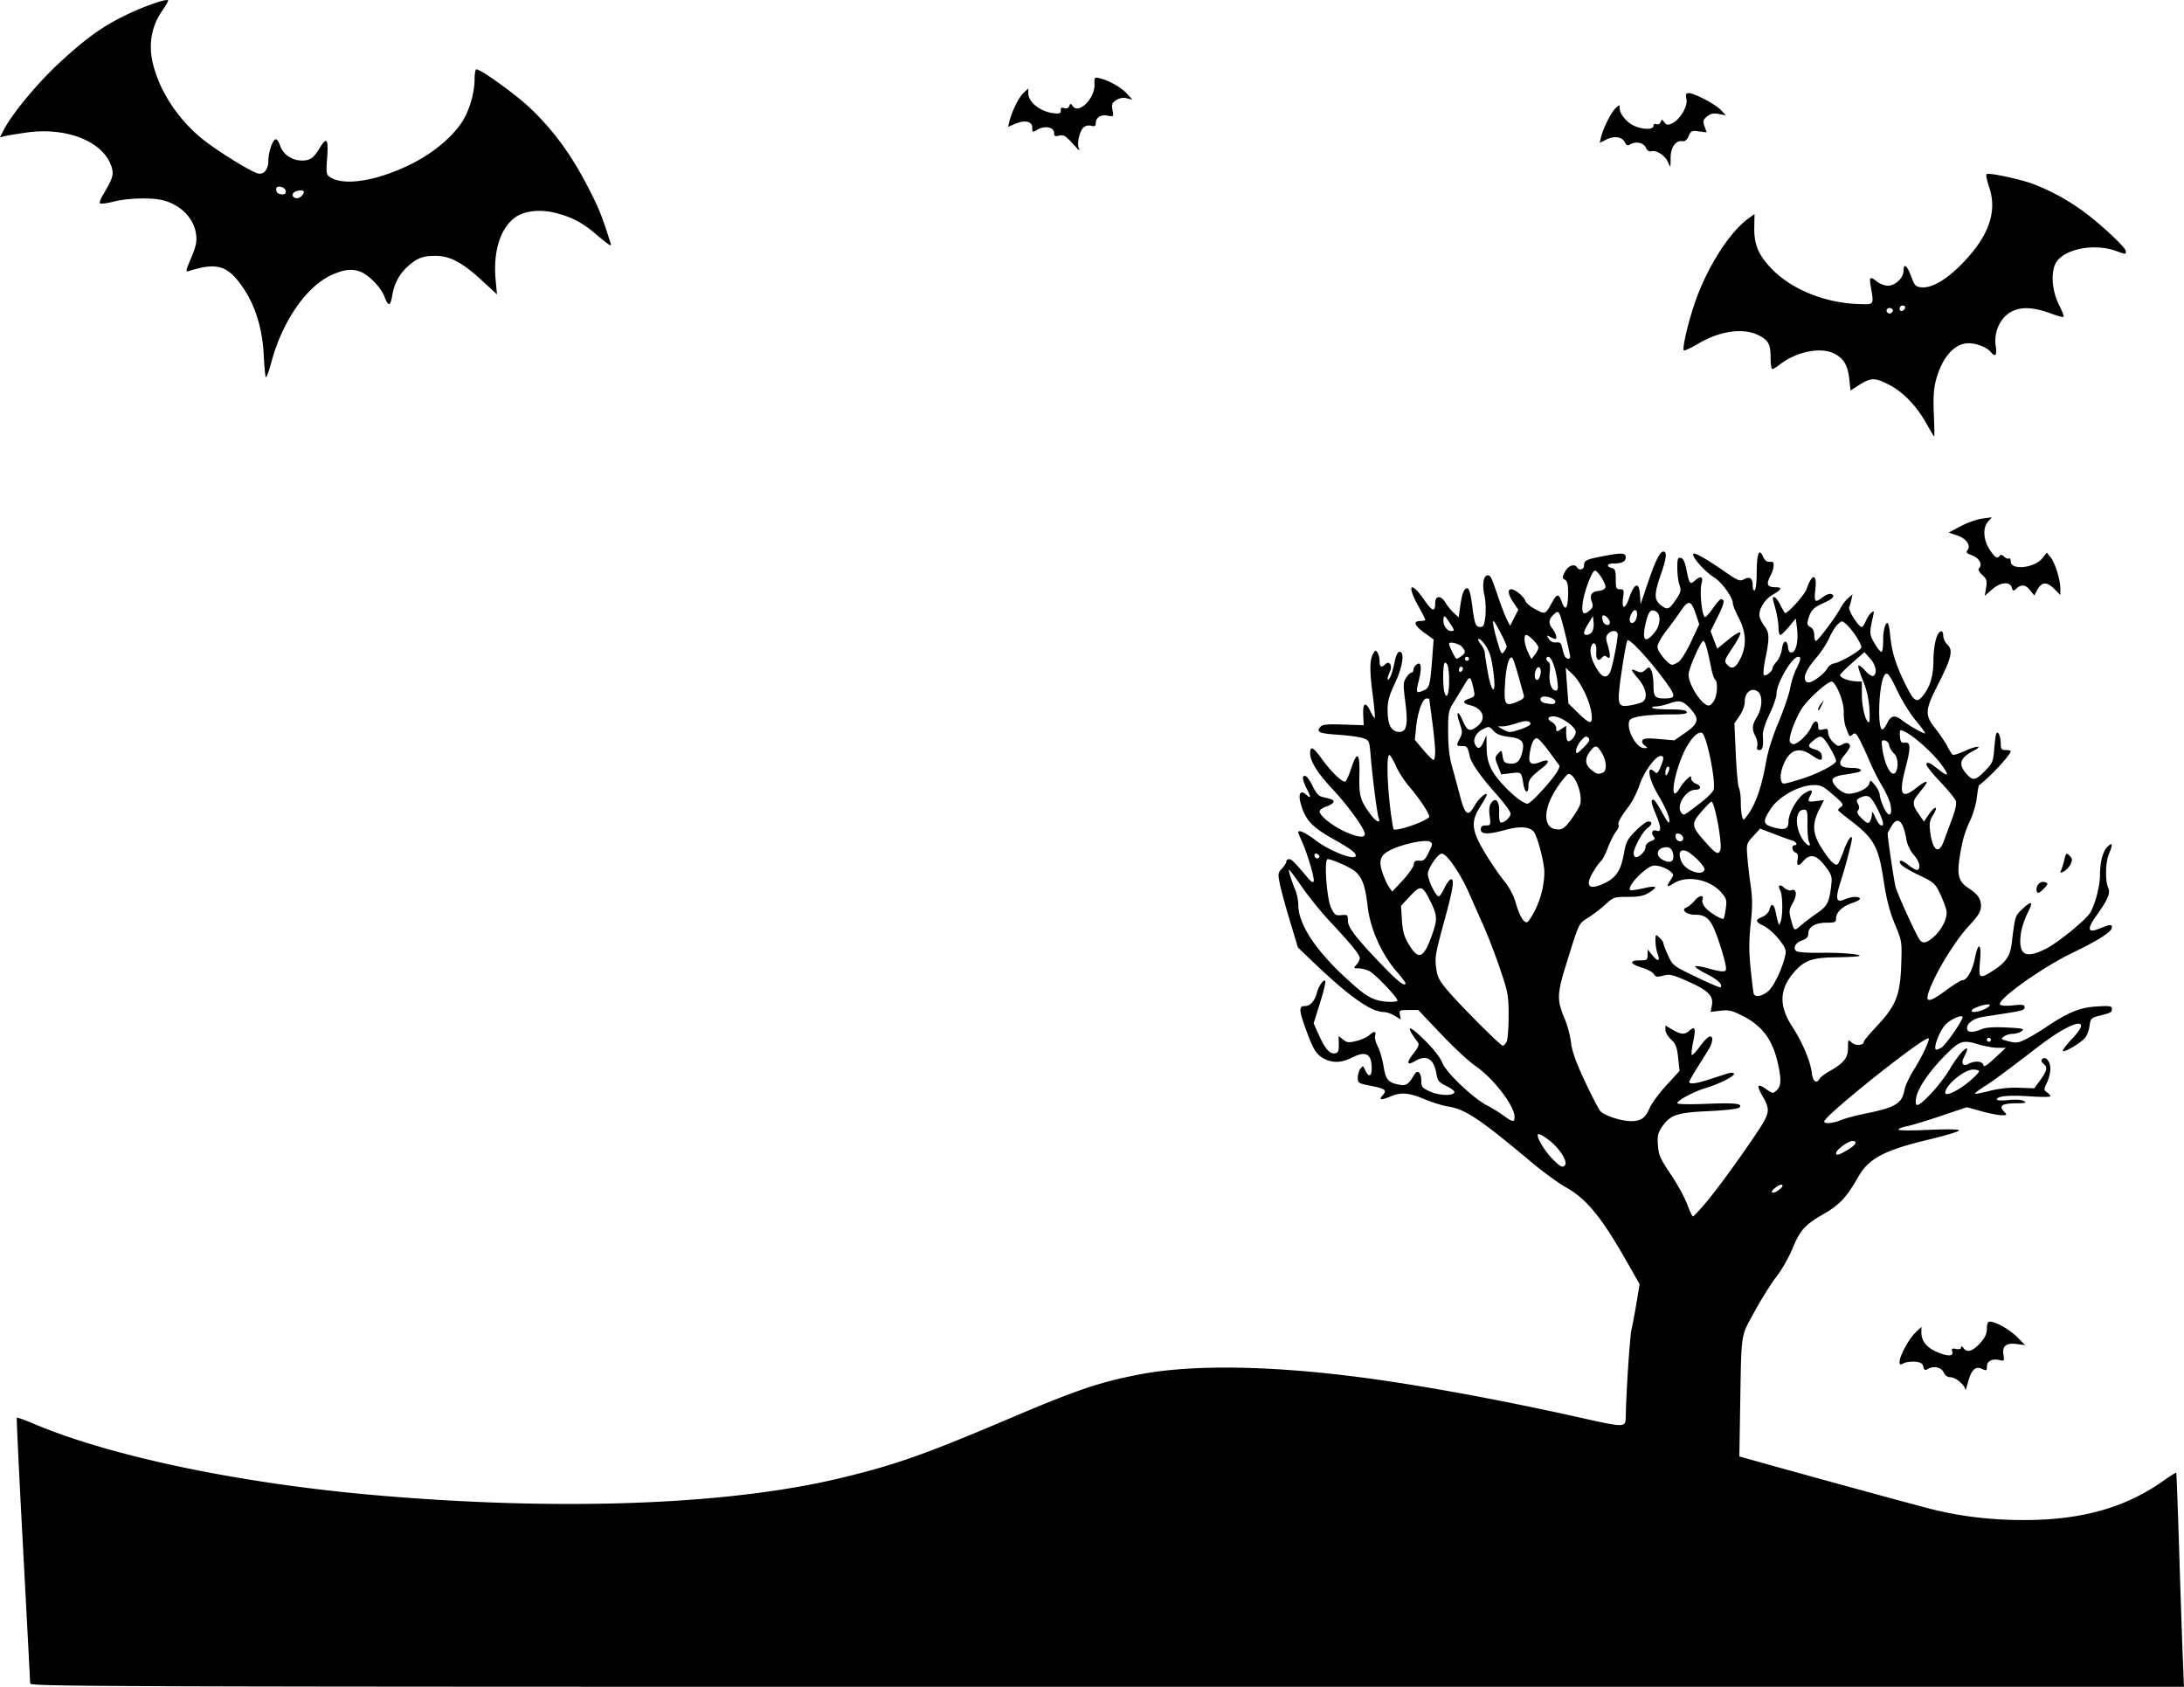 <svg xmlns="http://www.w3.org/2000/svg" viewBox="0 0 691.93 534.37"><path d="M9.549 533.3c0-.593-1.002-19.727-2.226-42.52s-2.125-41.543-2.001-41.667c.124-.124 2.588.771 5.476 1.99 24.494 10.33 65.342 18.858 108.15 22.58 58.36 5.073 111.48 3.14 147.03-5.352 17.398-4.156 26.767-7.445 53.222-18.689 22.153-9.415 29.164-11.793 42.014-14.252 16.844-3.223 42.319-2.784 72.015 1.241 18.596 2.52 43.117 7.052 66.668 12.321 15.05 3.367 15.1 3.367 15.166-.085.154-8.011 1.302-25.415 1.824-27.665.36-1.556 1.087-5.423 1.614-8.593l.958-5.764-3.865-6.811c-8.185-14.426-12.906-20.206-19.545-23.93-2.325-1.305-6.993-4.69-10.374-7.522-17.096-14.325-21.396-17.186-27.21-18.106-1.556-.247-4.804-1.268-7.218-2.271-4.94-2.052-7.326-2.25-10.604-.88-3.135 1.31-3.978 1.194-2.578-.353 1.475-1.629.865-2.074-4.212-3.073-3.425-.673-3.682-.845-3.682-2.458 0-.954.368-2.238.818-2.852.761-1.042.868-1.007 1.558.508 1.052 2.31 2.026 2.013 2.026-.615 0-4.72-1.844-5.685-6.411-3.354-3.102 1.582-5.914 1.68-8.583.3-2.527-1.306-3.462-2.78-5.763-9.086-2.343-6.419-2.394-7.625-.32-7.625 1.648 0 3.1-1.69 3.781-4.4.493-1.965 2.059-4.13 2.596-3.592.222.222-.516 3.343-1.641 6.935l-2.046 6.532 1.72 3.831c1.939 4.322 3.466 6.002 5.145 5.663.9-.182 1.136-.795 1.096-2.847l-.052-2.615 1.437 1.13c1.248.981 1.808 1.036 4.25.416 1.546-.393 3.35-1.201 4.008-1.796 1.575-1.426 2.262-1.37 1.865.15-.178.677.205 2.215.85 3.417.644 1.203 1.458 3.973 1.81 6.156.698 4.34 1.49 5.286 4.964 5.938 2.255.423 2.943-.04 4.85-3.262.978-1.652 2.162-.56 2.162 1.995 0 2.003.253 2.31 2.846 3.458 2.925 1.293 7.253 1.415 7.646.214.118-.36-1.023-1.257-2.535-1.992-2.367-1.15-2.804-1.67-3.137-3.745-.783-4.868-3.12-6.313-6.747-4.17-2.67 1.577-2.901.595-.555-2.368 1.411-1.78 1.886-2.865 1.49-3.399-4.31-5.82-3.257-6.11 2.27-.625 2.687 2.667 4.777 5.377 5.397 7 1.147 3.004 9.826 11.247 14.18 13.469 1.41.719 3.703 2.132 5.095 3.141 3.018 2.186 3.6 2.266 3.6.495 0-3.544-6.761-12.318-12.499-16.217-1.943-1.32-6.792-5.833-10.774-10.028l-7.24-7.626h-3.05c-2.876 0-3.034.086-2.763 1.502l.287 1.5-1.943-1.184c-1.068-.651-2.65-1.188-3.514-1.193-4.018-.022-11.025-5.004-22.527-16.018l-4.608-4.412-2.47-8.174c-1.358-4.495-2.805-9.794-3.217-11.775-.702-3.383-.664-3.69.633-5.07.76-.808 1.38-1.805 1.38-2.215 0-.41.395-.745.878-.745.807 0 1.593.787 5.994 6.003.988 1.171 1.621 1.526 1.795 1.007.318-.954-1.964-8.718-3.682-12.528-.667-1.48-1.212-2.823-1.212-2.987 0-.968 2.25.07 5.582 2.574 4.746 3.568 12.651 6.549 12.651 4.77 0-.88-1.953-2.32-6.916-5.097-7.015-3.926-9.111-6.197-10.547-11.426-.844-3.073-.048-4.372 1.706-2.785 1.511 1.368 1.637.957.433-1.41-1.57-3.087-1.824-4.528-.799-4.528.516 0 1.596 1.413 2.4 3.14 1.034 2.219 1.924 3.25 3.035 3.516 3.392.814 3.833 1.02 3.612 1.685-.127.38-1.203 1.029-2.393 1.443-1.244.434-2.089 1.12-1.989 1.616.321 1.589 4.597 4.83 8.64 6.548 4.252 1.807 6.229 1.749 5.529-.162-.882-2.406-5.677-8.866-10.063-13.556-4.866-5.203-7.109-8.81-7.109-11.435 0-2.448.975-1.934 3.83 2.018 2.683 3.716 6.06 7.034 7.173 7.048.346.004 1.195-1.74 1.887-3.877 1.986-6.138 2.895-5.534 2.71 1.8-.165 6.587.267 8.07 3.683 12.634 1.638 2.188 3.142 2.772 2.428.943-.488-1.253-1.945-12.56-2.545-19.761-.394-4.723-.446-4.844-2.396-5.526-1.097-.384-4.621-.872-7.833-1.084-6.065-.401-7.082-.84-5.726-2.475.653-.786 2.03-.93 7.278-.759l6.472.211-.15-3.143c-.187-3.942.753-4.507 2.24-1.347.629 1.334 1.265 2.304 1.413 2.155.15-.149-.178-3.738-.726-7.975-.972-7.508-.873-10.714.391-12.638.55-.839.689-.839 1.239 0 .34.518.623 1.721.629 2.672.01 1.863.572 2.172 1.77.974 1.317-1.317 2.39.366 1.492 2.34-.949 2.08-.926 3.521.03 1.874.4-.691 1.04-2.813 1.42-4.716.46-2.295 1.002-3.459 1.61-3.459 1.705 0 .99 4.825-1.488 10.043-1.821 3.836-2.307 5.614-2.3 8.414.012 4.472 1.047 6.63 3.306 6.892 2.71.315 3.274-1.99 2.31-9.435-.71-5.48-.683-6.255.265-7.702.58-.885 1.331-1.61 1.669-1.61.338 0 .614-.39.614-.866s.421-1.215.936-1.642c1.529-1.27 1.849.796.78 5.04-.994 3.943-.855 4.196 1.671 3.045 1.732-.79 1.969-1.749 2.632-10.676l.403-5.414-2.897-2.08c-3.217-2.31-3.726-3.753-1.324-3.753.864 0 1.572-.185 1.572-.412 0-.226-.99-2.181-2.201-4.346-3.766-6.734-2.45-8.162 1.829-1.983 2.611 3.77 3.515 4.039 3.515 1.045 0-2.43 1.86-2.499 3.268-.12.563.95 1.734 2.394 2.602 3.208l1.579 1.479.412-3.051c.597-4.423 1.241-6.195 2.251-6.195.645 0 1.09 1.505 1.608 5.45.804 6.114 1.08 6.81 2.69 6.81.915 0 1.204-.686 1.5-3.56.202-1.959.06-4.892-.315-6.52-.767-3.32-.291-6.267 1.011-6.267.974 0 1.089.239 3.505 7.282.959 2.794 2.168 5.89 2.687 6.881l.944 1.801 1.297-2.543 1.298-2.544-1.537-2.261c-1.709-2.515-1.982-4.214-.678-4.214 1.22 0 4.029 2.333 4.466 3.71.203.64 1.652 1.835 3.22 2.656 3.163 1.657 3.06 1.705 5.416-2.547 1.387-2.503 1.952-2.437 2.96.348 1.096 3.033 1.92 1.739 1.932-3.036.007-2.643-.255-3.732-.999-4.148-.925-.518-.923-.73.016-2.547 1.008-1.95 3.014-2.66 3.822-1.353.674 1.092 2.2.681 2.2-.591 0-1.629.649-1.953 5.9-2.955 6.13-1.169 7.304-1.115 7.304.335 0 1.356-1.17 1.954-3.824 1.954-2.088 0-2.467.945-.577 1.44 1.05.274 1.257.857 1.257 3.531 0 2.851.148 3.203 1.343 3.203 1.234 0 1.311.234.948 2.88-.488 3.562.665 3.55 1.901-.02 1.696-4.899 3.203-5.39 3.476-1.131l.192 2.986 2.368-6.948c2.312-6.784 3.769-9.713 4.83-9.713 1.234 0 1.045 1.965-.663 6.895-2.29 6.61-2.315 8.342-.142 10.052 2.12 1.667 2.63 1.48 4.821-1.768 1.575-2.333 1.704-2.874 1.1-4.604-.375-1.079-.683-3.495-.683-5.371 0-2.909.162-3.38 1.1-3.2.79.15 1.305 1.242 1.823 3.859.865 4.373 1.128 4.709 2.624 3.354 1.795-1.624 2.73-1.33 2.175.685-.746 2.714.09 10.846 1.117 10.846.292 0 1.408-1.273 2.479-2.83s2.199-2.828 2.508-2.828c1.334 0 1.085 1.348-1.032 5.592l-2.255 4.521 1.06 2.776 1.06 2.776 3.545-2.888c1.974-1.608 3.65-2.571 3.783-2.174.13.392-.918 2.443-2.33 4.558-2.891 4.33-2.938 4.498-1.606 5.83 1.371 1.37 2.563.667 4.04-2.384 1.915-3.956 1.712-8.24-.6-12.634-1.037-1.972-1.886-4.067-1.886-4.656 0-1.816-3.502-6.706-5.836-8.148-3.466-2.143-8.064-7.63-6.393-7.63.832 0 4.742 2.304 9.317 5.49 4.451 3.1 5.091 3.368 6.385 2.676 1.884-1.008 2.814-.358 2.814 1.968 0 1.098.263 1.724.63 1.498.345-.214.632-2.706.637-5.539.012-5.965.729-7.921 1.935-5.274.71 1.56 1.334 1.978 2.632 1.765 1.159-.19 1.07 1.894-.187 4.357-1.479 2.898-1.096 3.719 1.741 3.738 2.06.014 1.732.766-1.019 2.337-2.784 1.59-4.79 5.134-4.119 7.277.241.77.965 2.073 1.61 2.898 1.424 1.824 1.463 3.74.199 9.859-.535 2.586-.79 4.998-.567 5.358.454.734 2.796-1.072 2.796-2.155 0-.356.589-1.275 1.309-2.041.72-.767 1.466-2.564 1.658-3.994.387-2.889 1.628-3.158 1.95-.424.142 1.195.517 1.658 1.233 1.52 1.35-.26 2.08-3.77 1.594-7.665l-.384-3.072-2.16 2.6c-1.189 1.431-2.42 2.602-2.738 2.602-.317 0-.58-1.061-.584-2.358-.004-1.297-.425-3.914-.935-5.816-1.111-4.139-1.08-3.772-.327-3.772.338 0 1.193 1.131 1.899 2.515.705 1.383 1.37 2.515 1.475 2.515.956 0 6.194-5.845 6.77-7.553 1.725-5.116 3.387-5.111 2.808.008-.468 4.135-.15 4.46 2.398 2.455.922-.725 2.11-1.151 2.64-.948 1.4.538.489 1.582-2.494 2.86-3.037 1.302-4.008 2.319-4.778 5.005-.466 1.624-.357 2.056.655 2.598.78.417 1.214 1.315 1.214 2.513 0 1.026.248 1.864.552 1.864.62 0 6.44-7.796 7.84-10.503.5-.968 1.546-2.325 2.324-3.016l1.413-1.256-.325 1.572c-.179.864-.508 2.003-.733 2.53-.405.952 2.985 6.272 3.997 6.272.274 0 .846-.84 1.27-1.865.426-1.026 1.213-2.229 1.75-2.673.857-.707.925-.575.557 1.08-1.223 5.492-1.205 5.781.521 8.728.936 1.597 1.926 2.766 2.199 2.597.273-.169.481-1.654.463-3.301-.036-3.218.585-5.824 1.388-5.824.272 0 .675 1.928.894 4.284.466 5.013 1.867 9.365 5.047 15.68 2.37 4.706 3.28 5.343 4.939 3.457 2.477-2.818 3.628-6.365 3.664-11.292.037-5.134.993-9.027 2.322-9.461.49-.16.786.345.786 1.343 0 .88.6 2.16 1.335 2.843 1.863 1.736 1.276 4.236-2.94 12.521-4.221 8.297-4.309 9.725-.865 14.082 1.408 1.782 3.102 4.3 3.764 5.598.662 1.297 1.439 2.504 1.727 2.682.288.178 2.035-.377 3.883-1.233 3.65-1.691 5.982-1.746 2.744-.064-4.423 2.296-5.019 4.287-2.22 7.42 2.042 2.286 2.819 2.098 6.3-1.522 1.817-1.888 2.139-2.714 2.409-6.181.172-2.202.446-4.42.61-4.928.476-1.483 1.465.505 1.477 2.969.008 1.758.23 2.043 1.582 2.043.864 0 1.571.16 1.571.357 0 1.144-6.69 8.344-10.019 10.784-.15.11-.47 1.864-.71 3.897-.24 2.033-1.15 5.21-2.022 7.061-1.914 4.062-2.731 6.999-3.543 12.736-.696 4.923-.055 6.95 2.787 8.812 3.045 1.995 4.077 3.44 4.077 5.707 0 1.822-.677 2.936-3.953 6.506-3.888 4.236-9.174 12.601-11.725 18.553-2.5 5.83-1.465 6.198 4.675 1.665 2.342-1.729 4.624-3.143 5.07-3.143 1.475 0 3.233-3.036 3.992-6.89 1.09-5.539 2.194-4.923 1.647.917-.516 5.506-.244 5.698 4.145 2.914 3.95-2.505 5.397-4.582 5.87-8.428 1.097-8.915 1.09-8.894 3.303-10.99 2.845-2.698 3.62-2.585 2.164.314-1.78 3.54-2.687 6.723-2.726 9.562-.067 4.83 2.277 5.58 8.147 2.604 3.93-1.992 12.826-9.277 14.09-11.537 1.576-2.823 3.007-8.408 3.02-11.79.016-4.39.924-7.671 2.524-9.12 1.496-1.354 1.589-.636.31 2.422-1.103 2.641-1.242 8.497-.252 10.669.805 1.768-.028 3.716-3.932 9.192-2.799 3.925-2.494 5.255.893 3.894 3.673-1.475 4.235-1.541 4.235-.498 0 1.374-4.103 4.02-12.575 8.109-9.61 4.638-23.826 14.783-22.874 16.323.261.423 1.766.527 4.099.283 2.993-.313 3.685-.212 3.685.536 0 .98-.517 1.14-6.916 2.137l-6.31.983c-2.848.444-5.007 1.962-5.007 3.52 0 1.462 1.64 1.6 4.578.385 1.4-.58 3.852-.748 7.953-.547 5.212.256 5.787.395 4.753 1.152-.648.473-1.918.86-2.823.86s-2.165.38-2.8.844c-1.053.77-.918.903 1.554 1.53 2.394.609 3.04.519 5.592-.776 1.586-.806 4.44-2.515 6.342-3.799 6.852-4.624 10.601-6.152 15.876-6.47 4.239-.254 4.873-.157 4.873.751 0 1.117-.187 1.217-4.161 2.233-2.41.616-2.614.84-2.934 3.223-.189 1.41-.862 3.135-1.496 3.836-1.504 1.661-6.445 4.55-6.94 4.056-.21-.211 1.092-1.943 2.895-3.85 6.963-7.362.258-5.946-10.313 2.18-10.746 8.258-14.57 11.087-17.446 12.904-1.642 1.038-2.986 2.048-2.986 2.246-.001.198 2.05-.169 4.557-.816a33.394 33.394 0 019.401-1.011l4.844.165 1.915-2.644c2.157-2.977 2.348-4.029.946-5.193-.646-.536-.76-1.014-.34-1.433 1.047-1.048 2.567.777 2.567 3.083 0 1.156-.49 3.129-1.088 4.384-1.031 2.163-1.031 2.323 0 3.077.599.438 1.088 1.004 1.088 1.258 0 .255-2.931.263-6.514.019-6.53-.445-10.462-.072-10.462.992 0 .319 1.621.4 3.685.184 2.247-.235 4.148-.116 4.872.305.97.563.551.695-2.27.719-4.564.038-5.71.73-4.121 2.486 1.159 1.28 1.151 1.296-.666 1.296-1.012 0-3.9-.571-6.42-1.27l-4.58-1.269-8.296 2.792c-4.563 1.535-9.36 2.987-10.661 3.226-1.3.24-2.528.7-2.727 1.021-.221.359 3.432.416 9.438.148 6.2-.277 9.8-.214 9.8.172 0 .334-4.45 1.668-9.89 2.964-13.627 3.245-18.736 5.937-21.957 11.57-3.784 6.618-5.94 8.959-10.908 11.845-6.243 3.627-7.597 5.127-10.092 11.176-1.126 2.73-3.396 6.692-5.044 8.802-1.649 2.11-4.768 7.091-6.93 11.068-4.505 8.28-4.139 5.765-4.56 31.26l-.24 14.598 3.216.9c23.606 6.606 54.673 15.093 58.933 16.1 8.992 2.126 17.964 3.136 27.952 3.148 18.224.022 32.202-3.897 44.165-12.384 2.185-1.55 4.05-2.72 4.146-2.599.096.121.511 11.112.924 24.426s.924 28.521 1.138 33.795l.39 9.589h-341.19c-321.75 0-341.2-.06-341.2-1.07zm530.81-152.18c3.611-4.248 11.5-15.094 16.572-22.786 3.788-5.743 3.931-6.779 1.526-10.982-2.115-3.697-1.72-4.336 1.337-2.16 1.78 1.268 1.912 1.277 3.083.217 1.4-1.266 1.525-3.213.513-7.955-1.708-8.01-4.906-12.397-11.44-15.696-3.246-1.639-4.283-1.873-6.903-1.563l-3.084.365.398-2.122c.557-2.97-1.227-4.715-7.786-7.617-4.687-2.073-5.591-2.28-7.619-1.739-1.946.52-2.409.44-3.004-.512-.387-.62-2.036-1.515-3.664-1.99-3.84-1.12-4.297-2.323-.88-2.323 2.376 0 2.569-.13 2.59-1.73l.022-1.728 1.522 1.861c1.764 2.159 2.526 1.892 1.594-.558-.355-.935-.646-2.715-.646-3.957 0-2.217.022-2.237 1.258-1.119.691.626 1.26 1.448 1.263 1.827.003.378.68 2.133 1.501 3.9 1.462 3.137 1.664 3.291 8.893 6.767 4.068 1.956 7.53 3.424 7.693 3.26.81-.81-.805-2.378-4.232-4.108-2.09-1.055-3.801-2.175-3.801-2.49 0-.314 2.012-.002 4.47.694 3.12.883 4.67 1.066 5.13.606.461-.46-.04-2.843-1.655-7.88-2.608-8.138-3.961-9.806-7.953-9.806-2.757 0-4.643-1.589-2.749-2.316.637-.244 1.826-1.238 2.643-2.21 1.452-1.725 3.033-1.835 2.392-.166-.177.461.203 1.506.845 2.322 1.2 1.526 5.428 4.11 5.888 3.6.142-.158.449-1.595.68-3.194.374-2.58.227-3.138-1.308-4.962-3.554-4.224-10.817-5.71-15.068-3.083-2.384 1.474-2.592 1.257-1.049-1.097 1.03-1.572 1.016-1.674-.359-2.788-.785-.635-2.386-1.335-3.556-1.555-1.817-.34-2.528-.071-4.868 1.846-2.716 2.226-4.762 5.108-4.098 5.773.19.19 2.077-.055 4.193-.544 4.312-.996 4.875-.538 1.73 1.406-1.63 1.007-3.157 1.31-6.616 1.31-4.342 0-4.59.083-7.157 2.425-1.462 1.335-3.871 3.184-5.354 4.11-3.113 1.944-2.92 1.548-6.762 13.89-3.274 10.517-3.331 12.05-.685 18.385.833 1.996 1.709 5.327 1.945 7.402.307 2.694 1.542 6.15 4.322 12.093 2.141 4.576 4.368 8.875 4.949 9.553 1.213 1.417 6.643 3.19 9.771 3.19 3.08 0 4.49-.99 5.815-4.08.645-1.505 3.05-4.78 5.343-7.28l4.171-4.545-.443-4.139c-.367-3.43-.751-4.426-2.24-5.818-.99-.923-1.798-2.3-1.798-3.06v-1.382l2.236 1.32c2.7 1.592 3.898 1.653 5.42.275 1.738-1.573 2.038-.643 1.146 3.56-.444 2.091-.646 3.963-.45 4.16.197.196 1.248-.872 2.335-2.373 1.088-1.502 2.385-2.959 2.882-3.237 1.694-.95 1.687 1.373-.013 4.113-.914 1.474-2.639 4.236-3.834 6.138-1.195 1.902-2.173 3.67-2.175 3.93-.004.81 2.25.52 6.386-.822 2.192-.712 4.76-1.54 5.706-1.84.993-.315 1.868-.31 2.067.014.44.713-4.65 3.304-9.064 4.614-3.698 1.097-8.87 3.883-8.87 4.778 0 .32 3.888.404 9.05.195 9.317-.378 11.861-.091 10.58 1.19-.407.407-4.498.876-9.746 1.118-10.12.466-12.139 1.16-14.81 5.09-1.22 1.796-1.43 2.776-1.224 5.715.216 3.1.724 4.254 4.008 9.117 2.069 3.063 4.421 7.337 5.229 9.499.807 2.16 1.645 3.929 1.863 3.929.217 0 2.018-1.91 4.003-4.244zm23.271-4.176c.605-.46 1.1-1.016 1.1-1.238 0-.76-1.12-.4-2.602.835-1.713 1.426-.334 1.796 1.502.403zm-67.751-7.92c.744-1.205-1.81-5.2-4.873-7.62-1.704-1.348-3.361-2.287-3.683-2.088-.837.517 1.858 5.14 4.63 7.944 2.433 2.461 3.264 2.834 3.926 1.764zm89.236-4.576c2.808-1.6 3.605-2.976 1.721-2.976-1.322 0-5.13 2.841-5.13 3.828 0 .865.702.69 3.409-.852zm-1.897-9.594c1.263-.527 4.904-1.49 8.094-2.14 9.274-1.89 11.272-3.128 12.078-7.487.234-1.267 1.556-4.1 2.938-6.295 2.62-4.165 5.147-9.518 4.702-9.963-1.03-1.03-33.096 24.497-33.096 26.346 0 .814 2.823.568 5.285-.46zm28.628-8.482c1.986-2.08 4.665-5.586 5.954-7.79 3.414-5.838 7.208-9.026 4.476-3.761-1.093 2.107-.39 3.17 1.447 2.188 1.947-1.042 4.386-.852 4.621.36.155.799 1.028.28 3.661-2.176l3.459-3.224-2.573-.024c-1.414-.013-3.96-.445-5.658-.96-5.423-1.645-6.222-1.404-10.908 3.294-5.115 5.128-8.756 10.465-9.26 13.576-.535 3.295.538 2.962 4.781-1.484zm9.71-1.993c2.608-1.786 5.42-4.396 5.42-5.03 0-.282-.807-.512-1.792-.512-2.893 0-8.897 4.963-8.897 7.355 0 .98 2.393.156 5.27-1.813zm-45.068-2.648c.277-.483 1.635-1.52 3.018-2.305 4.65-2.638 5.973-4.278 5.973-7.406 0-2.734.032-2.78 1.212-1.712 1.215 1.1 3.818.893 3.818-.304 0-.316 1.837-2.522 4.082-4.902 6.036-6.398 7.424-9.856 7.748-19.294.258-7.53.248-7.591-2.033-13.101-1.66-4.01-2.63-7.776-3.519-13.66-1.67-11.061-3.048-13.487-11.108-19.573-1.839-1.389-3.343-2.672-3.343-2.851 0-.18.45-.656 1-1.058.86-.63.498-1.158-2.638-3.837-3.265-2.79-3.922-3.096-6.432-2.999-4.475.173-10.672 3.633-13.15 7.342-2.79 4.174-2.675 5.09.764 6.053 3.574 1 4.737.553 4.737-1.827 0-2.655 2.804-7.593 5.107-8.994 2.239-1.362 2.833-1.147 1.86.672-1.056 1.973-.858 2.171 1.814 1.813l2.494-.335-1.55 3.06c-2.318 4.573-2.098 7.722.855 12.278 2.745 4.235 4.315 5.749 5.095 4.912.293-.313 1.168-2.339 1.944-4.5 1.343-3.74 2.993-5.513 2.338-2.515-.838 3.846-2.014 8.166-3.436 12.632-1.766 5.546-1.435 6.85 1.41 5.553 1.93-.88 4.703-.972 4.703-.157 0 .319-1.06.92-2.357 1.335-3.05.976-5.187 2.953-5.187 4.796 0 1.327-.28 1.463-3.004 1.463-3.528 0-5.799 1.344-5.799 3.432 0 1.074-.514 1.654-1.894 2.135-2.107.734-3.04 2.325-1.985 3.38.438.437 3.517.653 8.415.588 7.152-.093 14.658.754 10.554 1.192-.865.092-3.977.206-6.916.252-6.917.108-9.449 1.022-12.53 4.522-4.86 5.522-5.07 10.76-.698 17.472 3.2 4.91 5.751 10.97 6.17 14.654.308 2.698 1.467 3.541 2.468 1.794zm38.501-9.789c1.44-.77 7.31-9.308 6.77-9.848-.601-.602-3.91.934-5.38 2.498-2.035 2.166-4.13 7.958-2.88 7.958.196 0 .866-.274 1.49-.608zm-137.68-1.866c.358-.669.651-4.342.651-8.163 0-6.486-.173-7.459-2.607-14.66-1.433-4.242-3.666-10.117-4.961-13.057-1.296-2.94-3.516-7.97-4.934-11.181-2.917-6.602-7.295-12.865-8.792-12.577-1.15.221-3.726 3.847-4.268 6.006-.368 1.465 2.167 7.124 3.37 7.525.29.097 1.088-1.016 1.772-2.474.684-1.458 1.63-2.767 2.103-2.91 1.167-.355.742 2.855-1.443 10.895-3.499 12.87-3.637 13.61-3.201 17.096.351 2.814.934 3.999 3.43 6.979 3.866 4.614 16.94 17.736 17.67 17.736.308 0 .852-.547 1.21-1.216zm153.43-.67a.63.63 0 00-.629-.629c-.345 0-.628.283-.628.629s.283.629.628.629a.63.63 0 00.63-.63zm-1.698-9.847c1.107-.574 1.661-1.163 1.232-1.308-.967-.327-5.045.977-5.535 1.77-.59.954 2.139.662 4.303-.462zm-186.3-2.62c0-.957-7.033-8.31-8.842-9.245-.981-.508-2.549-.923-3.484-.923-1.608 0-1.644-.062-.66-1.15.572-.632 1.04-1.571 1.04-2.087 0-1.088-2.711-4.417-9.535-11.706-2.677-2.858-6.625-7.739-8.774-10.845-2.149-3.106-3.996-5.558-4.105-5.45-.232.233.834 3.636 2.062 6.582.474 1.135.875 3.257.89 4.715.066 5.956 5.468 14.208 15.06 23.006 5.395 4.948 7.092 6.138 10.024 7.027 2.196.667 6.324.716 6.324.075zm117.46-2.937c1.8-1.514 4.523-7.239 5.414-11.38.355-1.65.038-2.433-2.058-5.084-1.362-1.724-3.498-3.618-4.745-4.21-2.747-1.303-2.835-1.887-.436-2.88 1.059-.44 1.992-1.4 2.212-2.278.536-2.134 1.44-1.887 1.926.525.226 1.124.574 2.61.772 3.301.36 1.258.36 1.258.852 0 .74-1.892.674-8.395-.1-9.84-.933-1.745-.22-2.23 1.281-.873.681.616 1.684.95 2.229.74 1.653-.634 1.894 1.52.45 4.027-1.137 1.976-1.242 2.691-.703 4.764 1.13 4.338 1.04 4.275 3.288 2.344 1.147-.985 3.416-2.709 5.041-3.831 3.273-2.26 3.867-3.37 4.488-8.375.39-3.146.272-3.626-1.492-6.056-3.064-4.22-5.162-4.717-7.586-1.796-1.257 1.514-1.92 1.159-1.524-.818.26-1.299.08-1.903-.645-2.181-1.09-.419-1.398-2.311-.375-2.311 1.21 0 .616-1.176-.786-1.56-.778-.212-3.357-1.138-5.732-2.057l-4.317-1.672-2.195 2.394c-2.146 2.342-2.187 2.486-1.865 6.574.181 2.3.663 6.444 1.071 9.21.573 3.88.57 6.622-.01 11.992-.575 5.324-.582 8.653-.028 14.147.398 3.951.842 7.538.986 7.97.424 1.273 2.58.904 4.587-.785zm-114.94-2.587c0-.212-1.36-1.98-3.022-3.93-4.646-5.445-8.156-13.424-8.936-20.314-.718-6.335-1.648-9.002-3.836-11.003-1.422-1.3-7.367-3.977-8.832-3.977-1.21 0-.318 12.542 1.097 15.443 1.083 2.218 1.422 2.456 3.253 2.279 1.891-.183 2.043-.059 2.043 1.672 0 2.22 2.376 5.326 10.78 14.094 5.118 5.342 7.453 7.139 7.453 5.737zm8.429-15.217c1.786-5.026 1.72-6.176-.61-10.844-2.445-4.895-3.022-5.029-6.34-1.471l-2.876 3.083.286 4.491c.215 3.382.701 5.202 1.968 7.364 3.256 5.556 4.863 5 7.572-2.623zm158.8.749c2.683-2.258 4.636-6.234 4.181-8.512-.198-.992-1.098-3.363-2-5.268-1.513-3.198-1.987-3.634-6.144-5.646-5.287-2.56-6.925-3.728-6.599-4.706.14-.421 1.228.073 2.656 1.208 1.33 1.057 2.667 1.768 2.971 1.58 1.084-.67.527-2.77-1.278-4.827-1.026-1.168-2.015-3.184-2.248-4.58-1.022-6.128-2.752-7.78-4.737-4.524-.681 1.117-1.24 2.19-1.24 2.385-.01 1.468 1.999 15.029 2.503 16.904.669 2.481 6.624 15.508 7.705 16.85.953 1.186 2.063.959 4.23-.864zm-126.22-8.46c1.96-3.911 3.007-8.191 3.007-12.3 0-2.898-2.173-11.2-3.31-12.644-1.288-1.637-4.407-1.88-8.785-.683-5.726 1.564-8.025 1.535-8.025-.1 0-.927.42-1.258 1.594-1.258 1.535 0 1.58-.109 1.21-2.987-.277-2.164-.122-3.332.565-4.244 1.407-1.866 2.592-.348 2.441 3.127-.067 1.535.109 2.933.39 3.106.84.52 3.231-1.5 3.231-2.726 0-.626-1.996-3.368-4.437-6.095-5.085-5.68-8.035-9.891-8.529-12.175-.629-2.91-.818-3.156-2.418-3.156-1.859 0-1.89-.115-.665-2.483.822-1.59.814-2.122-.07-4.718-1.326-3.89-.593-4.443.991-.747 1.39 3.241 2.232 3.533 4.67 1.615 2.885-2.27 1.74-5.573-2.28-6.577-2.495-.623-2.633-1.33-.411-2.104 1.785-.623 1.903-.839 1.49-2.734-.994-4.553-1.202-4.69-2.854-1.9a379.437 379.437 0 01-3.406 5.606c-1.787 2.88-1.885 3.387-1.87 9.64.01 4.49.387 7.91 1.178 10.69.64 2.248 1.79 6.492 2.555 9.431 1.617 6.207 2.575 6.86 4.651 3.166 1.27-2.26 3.86-4.541 3.86-3.4 0 .24-.9 1.84-1.999 3.553-3.12 4.863-2.882 7.586 1.27 14.546 1.84 3.083 4.575 7.117 6.08 8.964 1.724 2.117 3.12 4.696 3.772 6.97 1.214 4.232 2.603 6.618 3.65 6.271.41-.136 1.514-1.78 2.454-3.654zm-38.38-14.547c.16-1.12.557-1.4 1.806-1.275 1.338.135 1.828-.303 2.972-2.658 1.276-2.627 1.295-2.857.284-3.377-1.35-.696-7.77.58-11.728 2.331-3.842 1.7-4.59 3.41-3.253 7.437.562 1.694 1.493 3.752 2.07 4.574l1.046 1.494 3.3-3.545c1.815-1.95 3.392-4.192 3.504-4.981zm60.888 5.638c3.379-1.713 4.836-4.085 5.754-9.366.61-3.505 1.059-4.361 3.663-6.981 1.632-1.643 3.433-2.987 4.001-2.987 1.407 0 1.3 1-.22 2.064-1.517 1.062-4.406 6.328-4.406 8.03 0 .672.332 1.223.737 1.223 1.188 0 3.036-1.982 3.036-3.256 0-.689.68-1.434 1.64-1.8 1.336-.507 1.5-.791.889-1.528-.902-1.088-.319-2.296.885-1.833 1.591.61 1.601-.833.032-4.695-1.695-4.172-1.875-5.121-.968-5.121.325 0 1.5 1.702 2.608 3.784 1.11 2.08 2.143 3.657 2.298 3.503.67-.671-.742-4.343-3.321-8.63-3.217-5.348-3.917-10.206-1.06-7.348.568.567.964.206 1.698-1.552 1.19-2.847 1.203-3.59.063-3.59-1.614 0-5.319 5.116-6.69 9.238-.739 2.219-2.276 5.256-3.417 6.75-2.634 3.452-3.607 5.272-3.183 5.958.184.298-.216 1.242-.89 2.098-.673.856-1.811 3.127-2.53 5.047-.718 1.919-1.706 3.822-2.196 4.229-.49.407-1.634 2.007-2.543 3.557-2.697 4.604-1.096 5.85 4.12 3.206zm31.26-4.048c.324-.984-4.276-5.555-6.06-6.021-1.823-.477-2.33.867-1.282 3.397 1.2 2.895 6.615 4.831 7.342 2.624zm-9.893-3.985c0-2.048-.739-3.127-2.142-3.127-3.025 0-3.802 2.624-1.184 3.996 2.015 1.056 3.326.714 3.326-.869zm-112.48-.78c-.807-.807-1.625-.183-1.028.784.231.374.709.503 1.06.285.43-.265.42-.617-.032-1.069zm127.37-1.463c.704-1.834-1.777-15.327-2.818-15.326-.244 0-1.672 1.429-3.175 3.174-3.313 3.847-3.223 4.562 1.205 9.558 3.389 3.824 4.156 4.24 4.788 2.595zm70.836-2.909a748.94 748.94 0 012.592-6.993c.977-2.598 1.46-4.843 1.21-5.628-.227-.719-2.516-3.513-5.085-6.21-2.568-2.696-4.492-5.19-4.275-5.542.454-.734.982-.478 4.238 2.054 2.815 2.189 3.014 1.556.565-1.793-3.328-4.55-10.915-10.94-12.991-10.94-.212 0-.297.92-.188 2.044.163 1.696.437 2.018 1.611 1.893 1.82-.192 1.853 1.54.157 8.01-2.225 8.489-1.34 10.1 3.459 6.287 1.305-1.038 2.652-1.887 2.992-1.887.611 0 .312.475-2.506 3.978-1.837 2.284-1.8 3.28.235 6.216l1.664 2.401 1.502-2.21c1.97-2.898 3.226-2.872 1.432.03-1.157 1.872-1.314 2.766-.958 5.452.801 6.038 2.733 7.3 4.346 2.838zm-42.749.315c-.296-.606-.514-3.152-.483-5.66.05-4.044-.076-4.557-1.114-4.557-2.712 0-3.004 5.202-.521 9.273 1.307 2.144 3.096 2.94 2.118.944zm-39.835-1.12c0-1.004-1.671-1.977-2.305-1.343-.201.2-.198.802.007 1.335.482 1.257 2.298 1.263 2.298.007zm-84.916-4.455c2.44-.904 4.437-1.98 4.437-2.392 0-1.107-3.177-5.901-6.282-9.481-1.5-1.729-3.373-4.603-4.162-6.387-.79-1.783-1.733-3.427-2.097-3.652-1.339-.827-.56 14.455 1.193 23.4.111.566 3.114-.08 6.911-1.488zm49.313-1.391c1.226-1.67 2.502-3.754 2.835-4.631 1.114-2.931-1.358-9.863-3.537-9.918-.43-.01-2.098 1.96-3.708 4.382-4.686 7.047-4.478 13.203.446 13.203 1.347 0 2.233-.68 3.964-3.037zm98.756.364c-.881-2.87-3.14-7.011-4.16-7.628-.726-.438-1.56-.403-2.696.114-1.415.645-1.547.93-.948 2.05.488.912.498 1.538.035 2.097-.488.588-.162 1.273 1.244 2.62 1.59 1.525 2.001 1.672 2.493.893.325-.513.617-1.498.65-2.19.054-1.1.152-1.062.796.318 1.111 2.38 1.688 3.14 2.386 3.14.367 0 .451-.595.2-1.414zm-42.119-2.83c2.134-3.224 3.975-8.806 5.134-15.561.62-3.61 2.072-8.277 4.011-12.89 1.673-3.976 3.335-8.845 3.695-10.818.36-1.974 1.232-4.721 1.938-6.105 1.434-2.811 1.6-3.824.625-3.824-1.996 0-6.886 8.357-6.886 11.768 0 .982-1.006 3.885-2.236 6.45-1.311 2.737-2.183 5.459-2.109 6.584.235 3.572-.03 4.749-1.073 4.749-.714 0-.916-.382-.68-1.285.185-.707-.063-2.051-.552-2.987-1.21-2.321-1.122-3.7.398-6.16 1.806-2.921 1.931-7.027.25-8.169-1.94-1.316-4.058.357-4.058 3.205 0 1.274-.662 3.1-1.64 4.522l-1.64 2.386.429 9.717c.236 5.344.691 10.206 1.012 10.804.32.598.582 2.639.582 4.535 0 3.175.416 5.437 1.001 5.437.131 0 .94-1.061 1.8-2.358zm-15.263-3.168c1.94-1.484 3.674-3.26 3.854-3.948.743-2.844-2.299-17.533-3.73-18.008-1.656-.55-4.602 3.107-6.527 8.099-3.013 7.812-3.352 14.302-.494 9.464.567-.96 1.618-2.278 2.336-2.927 1.173-1.061 1.305-1.074 1.305-.125 0 .58.724 1.332 1.61 1.668 1.74.662 1.542 1.872-.305 1.872-3.025 0-6.177 5.148-4.437 7.245.836 1.007.416 1.227 6.388-3.34zm59.907.899c-.235-1.253-1.41-3.907-2.613-5.898-1.202-1.992-2.9-5.319-3.775-7.394-.874-2.074-2.28-5.138-3.125-6.807-1.282-2.535-1.687-2.908-2.458-2.268-1.057.877-.956.97-2.107-1.928-.481-1.21-.82-3.537-.755-5.17.116-2.863-2.063-8.6-3.633-9.57-.993-.614-8.06 5.737-9.924 8.918-2.111 3.603-3.963 8.868-3.523 10.016.177.46.694.837 1.149.837 1.406 0 4.695-3.182 5.65-5.465.945-2.263 2.19-2.314 2.19-.089 0 1.06.278 1.219 1.572.894 1.342-.337 1.572-.179 1.572 1.08 0 .81.72 2.15 1.598 2.976 1.37 1.286 1.779 1.39 2.855.717 1.304-.814 2.463-.523 2.463.619 0 .362-.707 1.499-1.572 2.526-2.59 3.079-1.878 4.286 2.53 4.286 1.161 0 2.272.26 2.469.578.356.577-.705.877-5.828 1.652-1.494.226-2.875.824-3.069 1.329-.55 1.432 2.884 4.615 4.98 4.615 2.707 0 6.216-1.695 6.608-3.192.332-1.27.404-1.252 1.807.463.804.982 1.477 2.352 1.497 3.043.02.692.604 2.51 1.298 4.038 1.496 3.298 2.82 2.8 2.144-.806zm-22.924-30.357c0-.338.44-1.163.978-1.834.922-1.151.935-1.13.229.351-.917 1.925-1.207 2.281-1.207 1.483zm-88.886 27.282c4.866-5.114 7.425-8.706 6.798-9.542-.325-.433-1.864-2.515-3.42-4.627s-3.173-3.855-3.593-3.874c-1.025-.045-1.808 1.604-2.304 4.855-.485 3.174.427 3.88 3.413 2.643 2.646-1.096 3.17-.173.912 1.604-4.036 3.174-4.716 4.029-4.716 5.932 0 2.693-1.123 2.376-1.592-.45-.657-3.953-.606-3.907-3.938-3.513l-3.075.364-1.068-2.669c-1.014-2.534-1.01-2.733.059-3.92 1.11-1.233 1.13-1.22 1.44.864.271 1.821.585 2.142 2.255 2.305 2.272.222 3.32-.8 4.024-3.921.692-3.069-.268-4.071-4.36-4.556-2.466-.292-3.818-.828-4.825-1.915-1.35-1.458-1.469-1.475-3.366-.494-2.238 1.157-3.284 3.257-2.433 4.88.856 1.635 1.68 1.345 2.68-.942l.893-2.044.051 3.95c.038 2.867.469 4.765 1.572 6.917 2.025 3.951 9.25 10.825 11.378 10.825.37 0 1.816-1.203 3.215-2.672zM570 246.998c5.25-1.55 11.699-4.813 11.699-5.92 0-1.075-2.975-6.3-4.136-7.263-.779-.647-1.254-.565-2.612.449-2.371 1.77-2.378 2.46-.031 3.13 1.42.406 2.126 1.025 2.264 1.984.26 1.801-.432 1.757-3.334-.212-3.242-2.2-5.8-1.904-7.677.89-1.543 2.297-2.432 5.805-1.853 7.313.459 1.195.348 1.202 5.68-.371zm-41.124-3.592c.005-.452-.273-.648-.62-.434s-.624 1.009-.618 1.766c.008 1.12.123 1.201.619.435.335-.519.614-1.314.619-1.766zm-21.105 1.385c1.414-.543 1.254-3.766-.314-6.303-1.577-2.551-1.99-2.603-3.676-.461-1.766 2.246-1.644 4.271.354 5.843 1.796 1.412 2.133 1.498 3.636.921zm93.038-.613c.747-1.946.364-4.486-.84-5.575-.673-.609-1.31-1.71-1.415-2.45-.106-.738-.73-1.444-1.387-1.57-1.075-.204-1.156.057-.807 2.601.797 5.813 3.357 9.839 4.449 6.994zm-146.12-6.079c0-1.47-.422-5.784-.93-9.588s-.932-6.987-.939-7.073c-.007-.087-.406-.157-.887-.157-1.242 0-2.782 4.247-3.271 9.022l-.418 4.077 2.695 3.196c1.482 1.757 2.933 3.195 3.225 3.195.292 0 .528-1.202.525-2.672zm48.511-4.39c-.655-.645-1.1-.46-2.337.967-.84.97-1.528 2.38-1.528 3.133 0 1.233.233 1.137 2.337-.967 1.898-1.899 2.185-2.486 1.528-3.133zm17.851 2.442c-.71-.518-.968-1.157-.666-1.646.367-.594 1.72-.69 5.29-.38l4.796.42 3.452-2.408c4.174-2.912 4.527-4.287 1.876-7.306-2.502-2.85-3.57-3.158-6.887-1.988-1.485.524-3.418.952-4.297.952-.878 0-1.385.213-1.125.472.26.26 2.757.472 5.549.472 3.5 0 5.16.244 5.343.785.198.582-.933.788-4.343.79-8.098.009-13.092.695-13.73 1.886-1.303 2.434 2.002 8.799 4.569 8.799 1.271 0 1.279-.039.172-.848zm-21.845-4.435c-.241-1.653-4.733-4.73-6.944-4.756-2.026-.024-2.262.907-.471 1.865.691.37 1.257 1.236 1.257 1.923 0 1.189.077 1.2 1.572.22l1.572-1.03v2.168c0 1.193.189 2.358.42 2.589.723.723 2.788-1.65 2.594-2.979zm107.74-3.467c-1.744-2.095-4.302-6.192-5.686-9.104-2.77-5.83-3.479-6.628-4.384-4.936-1.618 3.023-2.106 15.956-.637 16.864.298.184 1.021-.671 1.607-1.9 1.214-2.545 2.463-2.796 4.793-.964 2.137 1.681 6.935 4.392 7.238 4.089.132-.132-1.187-1.954-2.931-4.049zm-125.01 2.718c1.618-.551 2.941-1.268 2.941-1.592 0-1.116-1.634-1.211-4.35-.253-1.499.529-3.466.97-4.374.983l-1.65.022 1.572.899c2.009 1.149 2.326 1.145 5.86-.06zm22.291-4.846c-.436-3.864-3.367-10.002-5.956-12.472l-2.217-2.114.42 5.658.421 5.659 3.061 2.986c3.866 3.772 4.67 3.825 4.271.283zm88.017-1.854a28.175 28.175 0 00-2.079-8.797c-.97-2.332-1.594-4.41-1.385-4.619.208-.208 1.202.542 2.207 1.668 1.068 1.194 2.134 1.858 2.56 1.594 1.293-.799.782-3.445-1.066-5.513l-1.797-2.011-3.862 3.399c-2.123 1.87-3.861 3.609-3.861 3.865 0 .812 2.53 1.861 4.761 1.974l2.15.11.002 4.263c.003 3.925 1.231 8.625 2.254 8.625.236 0 .289-2.05.116-4.558zm-72-1.824c1.905-1 1.398-4.361-1.1-7.28-2.613-3.052-2.73-3.527-.632-2.572 1.288.587 1.787.52 2.78-.38 1.154-1.044 1.241-1.036 1.889.174.373.697.678 2.813.678 4.7 0 3.687.453 4.204 3.667 4.186 3.556-.02 3.508-.79-.374-6.021-4.817-6.492-10.897-13.025-11.529-12.39-.275.276-1.106 4.686-1.847 9.8-1.572 10.852-1.409 11.483 2.804 10.786 1.41-.234 3.06-.685 3.665-1.003zm23.021-.912c.862-1.893.94-5.695.127-6.197-.322-.2-.91-1.985-1.305-3.967-1.16-5.818-1.895-8.32-2.44-8.32-.794 0-4.68 8.846-4.68 10.652 0 3.515 4.764 10.481 6.667 9.751.504-.194 1.238-1.057 1.631-1.919zm-62.408.705c1.646-.687 2.142-1.22 1.9-2.043-.179-.612-.953-3.376-1.721-6.143-.768-2.766-1.606-5.272-1.863-5.569-.925-1.068-1.999 2.413-2.317 7.508-.465 7.459-.134 7.975 4.001 6.247zm11.86.334c.455-.737-1.638-1.918-3.397-1.918-1.756 0-1.66 1.73.116 2.071 2.476.477 2.904.457 3.281-.154zm-33.618-6.62c0-4.209-.393-5.987-1.325-5.987-.627 0-.754 7.075-.167 9.267.686 2.557 1.492.785 1.492-3.28zm14.185-1.824c-.231-2.117-.689-4.872-1.017-6.124-.64-2.438-2.796-5.584-3.828-5.584-.346 0-.042.746.675 1.657.716.911 1.302 2.114 1.301 2.672 0 .559.453 3.49 1.008 6.514 1.167 6.36 2.53 6.993 1.861.865zm20.071 1.339c-.519-3.866-1.847-7.388-2.787-7.388-.873 0-.846 1.068.04 1.617.433.267.578 1.532.38 3.293-.355 3.152.512 5.779 1.909 5.779.724 0 .814-.648.458-3.301zm82.711-.802c1.183-.873 2.477-2.194 2.873-2.936.397-.741 1.368-1.447 2.158-1.567 1.922-.294 8.165-3.901 8.568-4.951.346-.903-2.585-5.502-4.745-7.446-1.308-1.178-1.352-1.178-2.661 0-.732.658-1.959 2.612-2.726 4.341-.767 1.73-2.597 4.533-4.067 6.23-2.852 3.295-4.073 5.728-3.553 7.082.478 1.248 1.755 1.017 4.153-.753zm-87.942-1.498c.116-.832-.132-1.63-.551-1.773-.888-.303-1.767 2.56-1.112 3.62.586.948 1.399.045 1.663-1.847zm21.948-.142c.686-1.28 2.402-9.708 2.448-12.019.028-1.375-2.036-1.466-3.138-.137-.625.753-.642 1.49-.077 3.374 1.015 3.387.964 4.82-.138 3.906-.653-.543-1.047-.487-1.643.23-1.18 1.422-2.007.479-1.783-2.032.237-2.658-1.128-3.547-1.735-1.13-.44 1.757.498 4.656 2.401 7.42 1.428 2.074 2.691 2.208 3.665.389zm-46.572-1.21c0-.326-.283-.592-.629-.592s-.628.44-.628.98.282.805.628.592c.346-.214.629-.655.629-.98zm68.373-2.186c.757-.53 2.524-3.41 3.925-6.401l2.548-5.437-.99-2.981c-1.558-4.689-2.35-4.92-4.753-1.382-1.127 1.66-3.273 4.593-4.768 6.517-1.495 1.923-2.718 4.173-2.718 5 0 1.52 3.435 5.65 4.699 5.65.374 0 1.3-.435 2.057-.966zm-66.486-.921c0-.346-.283-.629-.629-.629s-.628.283-.628.629c0 .346.282.629.628.629s.629-.283.629-.63zm-2.358-.875c1.367-1.038 1.377-1.55.06-3.005-.872-.964-3.99-1.676-3.99-.913 0 .79 1.984 4.79 2.367 4.773.254-.011.958-.396 1.563-.855zm24.364-2.683c0-.95-2.943-3.987-3.864-3.987-.902 0-.6 2.97.547 5.375l1.084 2.273 1.117-1.379c.614-.758 1.116-1.785 1.116-2.282zm10.06 2.979c0-1.106-2.556-11.69-3.178-13.16-.525-1.24-.78-1.35-1.587-.68-2.022 1.677-2.287 3.045-.925 4.776 1.215 1.545 1.719 3.355.933 3.355-.195 0-.916-.3-1.6-.666-1.143-.611-1.179-.56-.436.629.52.834 1.356 1.239 2.347 1.138 1.262-.13 1.612.19 1.949 1.784.226 1.067.614 2.27.862 2.672.538.87 1.635.972 1.635.152zm-20.12-3.332c0-.792-3.737-8.035-4.146-8.035-.448 0 .178 3.104 1.499 7.436.91 2.984 1.11 3.228 1.834 2.238.447-.612.813-1.35.813-1.639zm46.785-4.311c2.002-2.38 2.226-5.875.436-6.833-1.545-.827-2.315.09-3.16 3.762-1.266 5.49-.262 6.62 2.724 3.071zm-19.784-.225c.412-.496.659-1.84.549-2.987l-.2-2.084-1.415 2.275c-.778 1.25-1.415 2.595-1.415 2.986 0 1.006 1.59.884 2.481-.19zm-45.069-2.99c-1.495-2.266-1.765-2.447-1.934-1.29-.28 1.91.966 3.925 2.428 3.925 1.161 0 1.128-.176-.494-2.635zm50.762-.118c0-1.008-1.749-2.624-2.273-2.1-.196.196-.17.944.057 1.661.461 1.451 2.216 1.799 2.216.44zm8.44-1.363c.555-2.213-.226-3.31-1.305-1.833-.466.638-.847 1.67-.847 2.296 0 1.725 1.694 1.36 2.151-.463zm-14.659-2.548c.85-.769.976-1.36.539-2.51-.827-2.175-.15-3.303 2.113-3.523 1.185-.115 2.06-.586 2.17-1.167.21-1.12-2.375-5.225-3.318-5.267-.914-.042-3.468 6.761-3.896 10.376-.399 3.369.303 3.982 2.392 2.09zm118.81 246.97c-.072-1.39-3.052-3.901-4.628-3.901-.99 0-1.743-.535-2.216-1.572-.76-1.668-3.285-2.136-5.144-.952-.717.456-1.025.265-1.283-.796-.26-1.075-.868-1.44-2.645-1.59-1.269-.106-2.884.116-3.59.494-1.077.576-1.285.5-1.285-.469 0-1.831 2.954-7.273 5.026-9.258l1.89-1.811v1.864c0 2.558 1.569 4.575 4.642 5.97 3.488 1.584 5.628 1.596 5.13.03-.31-.978-.108-1.122 1.216-.87 1.043.2 1.587.022 1.587-.518 0-.517.31-.4.834.318 1.122 1.534 2.974.886 5.415-1.895 1.355-1.544 1.925-2.837 1.925-4.371 0-1.525.285-2.179.95-2.179 1.87 0 6.415 2.592 8.764 4.998l2.391 2.449-2.588-.348c-3.409-.457-4.73.596-4.273 3.405.313 1.929.231 2.049-1.151 1.702-2.352-.59-4.093.247-4.093 1.97 0 1.394-.128 1.457-1.595.789-2.103-.958-3.322.233-4.42 4.318-.449 1.67-.835 2.67-.859 2.223zm22.592-158.49c0-1.558 1.46-2.716 2.784-2.208.946.363.91.561-.344 1.897-1.69 1.798-2.44 1.893-2.44.31zm7.835-6.134c.265-.646.616-1.74.78-2.431.724-3.045.795-3.12 1.894-2.021.837.836.898 1.325.323 2.587-.39.856-1.332 1.89-2.094 2.297-1.234.66-1.331.614-.903-.432zm-23.815-89.39c.357-2.226.198-2.755-1.215-4.065-1.15-1.066-1.43-1.702-.955-2.176 1.14-1.139-.044-3.216-2.296-4.03-1.689-.611-1.997-.956-1.446-1.62 1.217-1.466-.363-3.718-3.294-4.695l-2.64-.88 3.79-2.02c2.085-1.11 5.163-2.202 6.84-2.425l3.05-.405-1.233 1.39c-1.724 1.944-1.47 5.838.582 8.94 1.636 2.471 2.463 2.941 3.168 1.8.243-.392.755-.27 1.346.32.524.525 1.213.793 1.531.597.318-.197.578.212.578.908 0 2.962 7.563 2.155 10.106-1.079l1.324-1.683 1.195 1.477c1.436 1.773 3.093 7.08 3.093 9.905v2.038l-1.837-1.838c-2.544-2.543-4.102-2.39-5.654.554l-.763 1.448-1.262-1.605c-1.449-1.842-2.802-2.033-4.367-.617-1.002.907-1.127.88-1.506-.314-.639-2.012-3.608-1.698-6.301.666l-2.243 1.97.41-2.56zm-18.842-51.903c-3.127-5.593-7.212-9.905-11.596-12.241-4.614-2.46-6.005-2.485-9.65-.174l-2.87 1.82-.336-3.235c-.457-4.406-1.52-6.472-4.176-8.113-4.293-2.654-12.413-1.178-18.089 3.286-.893.702-1.868 1.277-2.168 1.277-.299 0-.544-1.574-.544-3.5 0-4.357-.649-5.595-3.768-7.186-4.792-2.445-12.27-1.425-19.072 2.6-2.36 1.398-4.452 2.38-4.648 2.185-.518-.518 1.007-7.424 3.023-13.682 3.807-11.822 11.214-23.69 17.636-28.263l1.736-1.236-.074 4.264c-.095 5.517 1.424 8.982 5.9 13.458 6.22 6.219 16.596 10.381 26.804 10.75 5.466.198 5.224.523 4.185-5.64-.508-3.01-.22-3.208 2.058-1.415.88.692 2.422 1.258 3.429 1.258 2.287 0 4.916-2.507 4.916-4.687 0-2.604 1.082-1.837 2.397 1.7 1.096 2.947 1.444 3.323 3.248 3.503 3.37.336 8.163-2.522 13.37-7.972 8.067-8.444 10.697-16.102 8.125-23.667-.705-2.075-1.087-3.966-.85-4.203.598-.596 11.024 1.639 15.102 3.237 5.296 2.076 10.123 4.687 14.881 8.048 5.432 3.838 14.147 11.907 14.147 13.1 0 1.085.114 1.089-3.222-.1-6.804-2.426-16.137-.627-18.818 3.628-1.837 2.915-1.424 8.973.927 13.605.939 1.85 1.566 3.504 1.393 3.676-.172.173-1.818-.246-3.657-.93-4.737-1.762-8.164-2.213-11.005-1.448-4.675 1.26-7.634 6.345-6.826 11.732.438 2.922-.136 3.538-1.626 1.742-1.192-1.437-4.501-2.732-6.973-2.73-4.495.005-8.442 4.493-10.368 11.786-.694 2.63-.872 5.544-.652 10.69.166 3.89.223 7.073.125 7.073s-1.183-1.799-2.413-3.998zM599.6 98.723c.465-.753-.717-1.498-1.555-.98-.703.434-.241 1.565.64 1.565.304 0 .717-.264.916-.585zm3.97-1.183c.137-.411-.199-.747-.747-.747a.998.998 0 00-.995.995c0 1.11 1.353.917 1.742-.248zM84.18 119.428c-.183-.52-.473-3.773-.643-7.23-.377-7.649-2.495-14.815-5.962-20.179-5.075-7.852-8.464-9.054-17.53-6.217-1.348.421-1.335.325.528-4.11 1.522-3.623 1.838-5.118 1.561-7.38-.61-4.978-4.638-9.238-10.197-10.781-3.579-.994-11.203-.841-15.82.317-2.206.553-4.2.818-4.43.588-.23-.23.122-1.32.782-2.421 3.186-5.323 3.598-6.55 2.968-8.832-2.27-8.16-14.094-13.048-27.048-11.191-3.002.43-6.12.946-6.931 1.146l-1.474.363 1.084-2.126c2.751-5.4 11.019-15.325 18.366-22.047 8.006-7.325 12.88-10.822 19.964-14.321 5.83-2.88 13.268-5.515 13.87-4.913.142.142-.732 1.673-1.942 3.401-3.159 4.513-4.257 10.12-3.082 15.735 1.875 8.961 7.89 18.358 15.876 24.802 4.525 3.652 14.85 10.072 17.495 10.88 1.892.577 3.36-1.114 3.403-3.92.043-2.814 1.27-6.533 2.262-6.857.4-.13 1.066.79 1.48 2.045.905 2.743 3.8 4.702 6.91 4.677 2.61-.021 3.652-.75 5.58-3.908 2.279-3.732 2.83-3.046 2.404 2.992-.356 5.037-.297 5.401 1.006 6.228 4.43 2.81 14.688 1.164 25.338-4.063 7.075-3.472 13.246-8.575 16.496-13.64 2.238-3.487 3.877-9.194 3.877-13.498 0-1.656.252-3.011.56-3.011 1.478 0 12.882 8.255 17.275 12.505 7.96 7.7 13.544 15.586 19.418 27.42 2.377 4.789 3.36 7.354 5.858 15.28.35 1.111-.611.497-4.758-3.042-4.19-3.576-7.554-5.342-12.67-6.653-4.743-1.215-9.674-.734-12.585 1.227-4.835 3.259-7.296 10.845-6.449 19.884l.44 4.691-4.925-4.538c-6.064-5.588-10.004-7.672-14.506-7.672-4.076 0-5.743.614-8.687 3.2-2.715 2.383-4.425 5.509-5.043 9.215-.607 3.647-1.241 3.775-2.491.502-1.11-2.907-4.966-6.89-7.663-7.915-2.687-1.022-5.43-.673-9.373 1.192-7.856 3.717-15.408 14.753-18.778 27.443-.826 3.113-1.652 5.235-1.836 4.716zm11.37-57.355c1.071-1.071.935-1.762-.346-1.751-1.596.014-2.902.996-2.4 1.806.564.915 1.801.89 2.746-.055zm-5.022-1.604c-.255-1.341-3.026-1.909-3.026-.62 0 1.203.613 1.72 2.037 1.72.803 0 1.13-.363.99-1.1zm437.84-9.24c-.903-1.984-3.57-3.725-5.094-3.327-.822.215-1.401-.152-1.872-1.184-.719-1.579-3.284-2.035-5.074-.903-.655.415-1.096.194-1.586-.795-.862-1.739-3.437-2.063-5.97-.753l-1.947 1.006.392-1.754c.61-2.728 3.276-8.034 4.672-9.298 1.221-1.105 1.26-1.101 1.26.13 0 1.816 2.378 4.59 4.801 5.603 2.793 1.167 5.888 1.137 5.888-.057 0-.56.369-.781.938-.563.539.207 1.105-.077 1.331-.667.36-.936.465-.93 1.194.067.672.919 1.059.976 2.415.358 2.508-1.143 5.05-5.404 4.591-7.697-.31-1.547-.17-1.892.763-1.892 1.752 0 8.46 3.551 10.182 5.39l1.535 1.638-2.231-.416c-1.698-.317-2.585-.13-3.713.783-1.307 1.059-1.403 1.427-.812 3.123l.67 1.922-2.454-.329c-2.24-.3-2.524-.17-3.245 1.482-.56 1.283-1.167 1.758-2.082 1.627-2.043-.293-3.633 1.993-3.633 5.223 0 1.551-.05 2.82-.109 2.82-.06 0-.424-.692-.81-1.538zm-188.88-6.125c-1.922-2.103-2.608-2.478-3.93-2.146-1.315.33-1.6.178-1.6-.856 0-1.788-2.877-2.4-5.152-1.095-1.727.992-1.764.98-1.764-.518 0-2.038-2.235-2.58-5.322-1.29l-2.357.985.432-1.725c.824-3.289 2.955-7.581 4.468-9.003l1.521-1.43v1.564c0 2.83 3.964 5.88 8.184 6.298 1.789.177 2.174.012 2.1-.904-.068-.83.219-1.024 1.103-.743.772.245 1.33.024 1.58-.626.35-.913.455-.91 1.145.034 1.893 2.588 6.974-2.449 6.86-6.8-.062-2.36.01-2.454 1.585-2.072 3.006.728 6.73 2.81 8.604 4.81l1.848 1.973-1.795-.428c-1.209-.288-2.308-.093-3.361.597-1.331.872-1.505 1.345-1.165 3.162.395 2.105.373 2.131-1.51 1.754-2.184-.436-3.8.575-3.8 2.379 0 .938-.316 1.113-1.482.82-.937-.235-1.853 0-2.49.637-1.143 1.143-2.01 4.881-1.462 6.308.492 1.282.426 1.232-2.24-1.685z"/></svg>